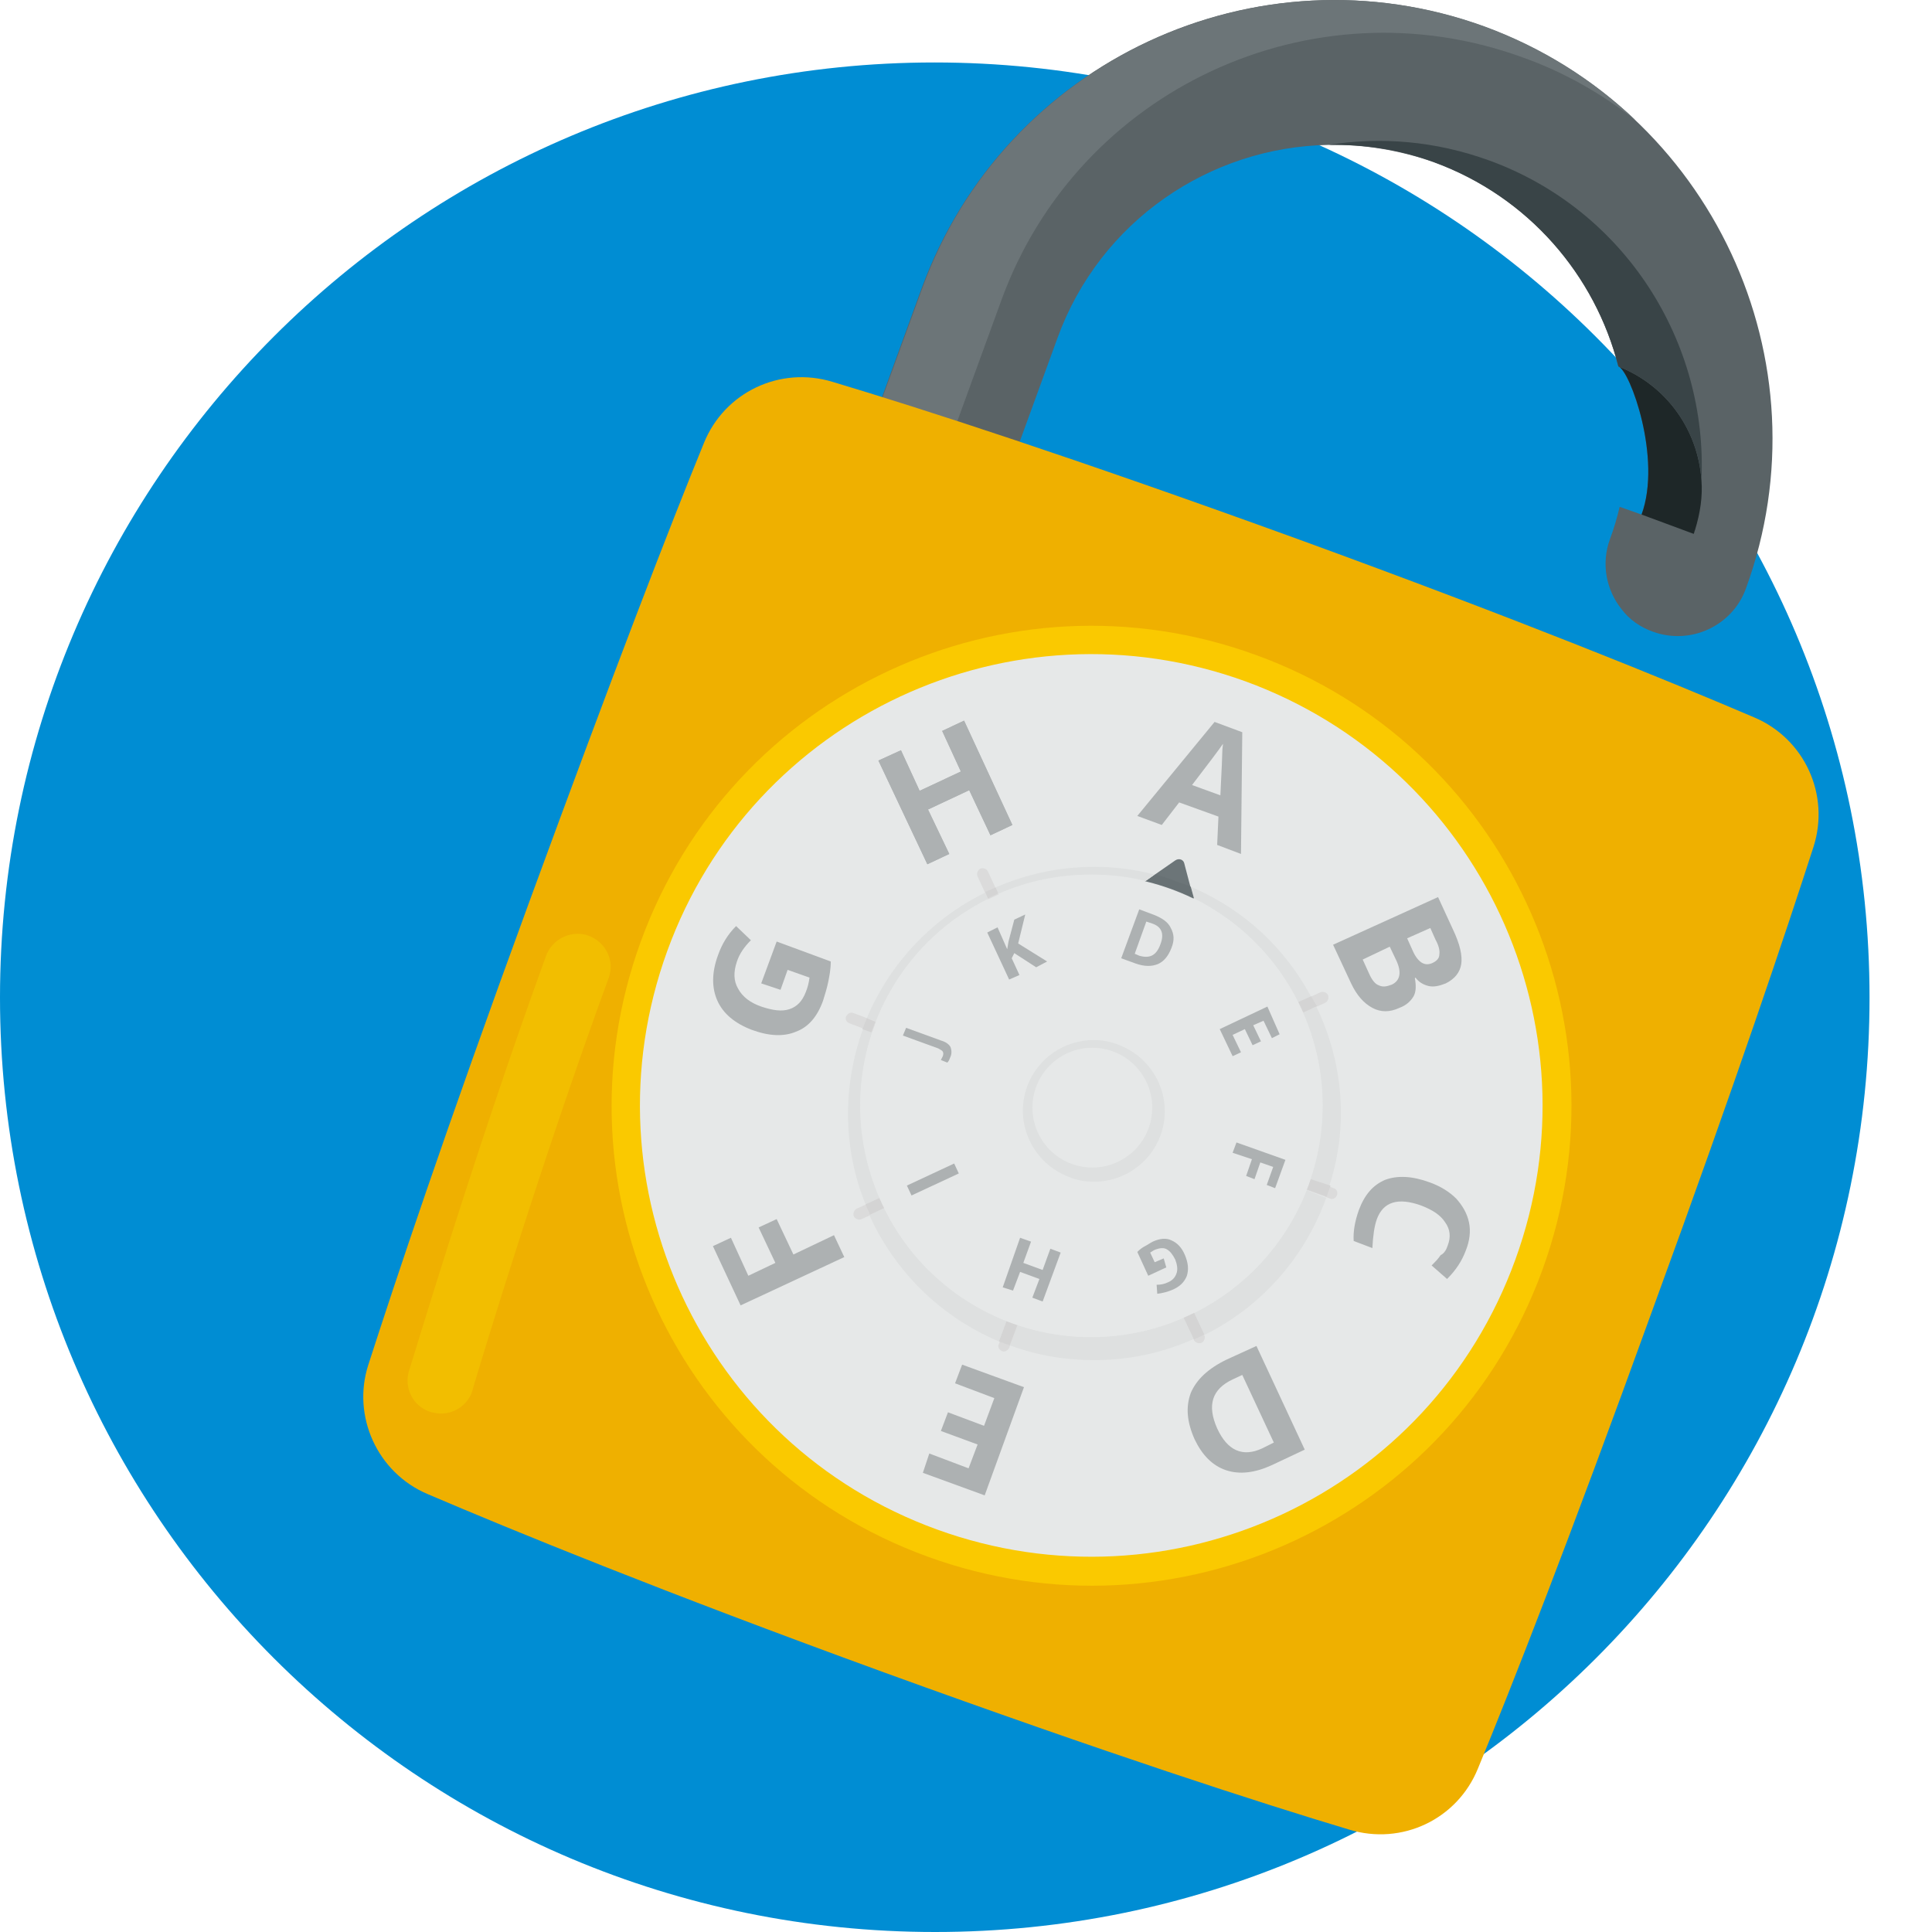 <svg xmlns="http://www.w3.org/2000/svg" id="Layer_1" viewBox="0 0 300 300"><style>.st3{fill:#6c7578}.st7{fill:#e6e8e8}.st8{fill:#adb1b2}.st10{fill:#dee0e0}.st11{fill:#d4d4d4}</style><path fill="#008dd3" d="M290.3 154.9c0 80.2-65 145.1-145.1 145.1C65 300 0 235 0 154.9S65 9.7 145.1 9.7s145.2 65 145.2 145.2"/><path fill="#5a6366" d="M230.4 4.1C195.1-8.7 156 9.5 143.1 44.8l-27.5 75.5c-2.1 5.8.9 12.3 6.7 14.4 5.8 2.1 12.3-.9 14.4-6.7l27.5-75.5c6.6-18.2 23.7-29.7 42.1-30 5.4-.1 11 .8 16.4 2.7 14.7 5.4 25 17.5 28.6 31.7.5.2.5.2 0 0 1.8.6 6.8 14.3 3.6 23l-3.4-1.2c-.4 1.7-.9 3.4-1.5 5-1.4 3.8-.6 7.9 1.8 10.9 1.2 1.6 2.9 2.8 4.9 3.5 5.8 2.1 12.3-.9 14.4-6.7C284 56.1 265.7 17 230.4 4.1z"/><path fill="#1e2728" d="M263 82.9c.1-.2.1-.4.2-.6.8-2.6 1.2-5.2 1-7.7-.5-7.7-5.3-14.7-12.9-17.7 1.8.6 6.8 14.3 3.6 23l8.1 3z"/><path d="M254 18.7c-5.2-4.1-11.1-7.5-17.6-9.8-32.7-11.9-69 5-80.9 37.7L123.3 135l-.9-.3c-5.8-2.1-8.8-8.6-6.7-14.4l27.5-75.5c12.8-35.3 52-53.5 87.3-40.7 9 3.3 16.9 8.3 23.5 14.6z" class="st3"/><path fill="#394447" d="M264.2 74.6c-.5-7.7-5.3-14.7-12.9-17.7-3.6-14.1-13.9-26.3-28.6-31.7-5.4-2-10.9-2.8-16.4-2.7 8.1-1.3 16.6-.6 24.9 2.4 21.2 7.7 34 28.3 33 49.7z"/><path fill="#efb000" d="M229.5 274.6c-3.2 7.9-11.8 12-20 9.5-13.7-4.1-37.5-11.8-72.2-24.4-34.6-12.6-57.8-22.1-70.9-27.7-7.8-3.3-11.8-12.1-9.2-20.1 4.2-13 11.8-35.9 25-71.9s21.9-58.5 27.1-71.2c3.2-7.9 11.8-12 20-9.5 13.7 4.1 37.5 11.8 72.2 24.4 34.6 12.6 57.8 22.1 70.9 27.7 7.8 3.3 11.8 12 9.2 20.1-4.2 13-11.8 35.8-25 71.9-13.1 36.2-21.9 58.6-27.1 71.2"/><path fill="#fac900" d="M239.5 197.2c-14.1 38.7-56.8 58.6-95.5 44.5-38.7-14.1-58.6-56.8-44.5-95.5s56.8-58.6 95.5-44.5c38.6 14 58.6 56.8 44.5 95.5"/><path d="M235.3 195.6c-13.2 36.4-53.4 55.1-89.8 41.9-36.4-13.2-55.1-53.4-41.9-89.8s53.4-55.1 89.8-41.9c36.4 13.3 55.1 53.5 41.9 89.8" class="st7"/><path d="M157.2 128.1l-3.4 1.6-3.3-7-6.4 3 3.3 6.9-3.4 1.6-7.6-16.1 3.5-1.6 2.9 6.3 6.4-3-2.9-6.3 3.4-1.6z" class="st8"/><path d="M157.2 128.1l-3.4 1.6-3.3-7-6.4 3 3.3 6.9-3.4 1.6-7.6-16.1 3.5-1.6 2.9 6.3 6.4-3-2.9-6.3 3.4-1.6zm31.8 3.1l.2-4.4-6.1-2.2-2.7 3.5-3.8-1.4 12-14.6 4.3 1.6-.2 18.9-3.7-1.4zm.5-7.7c.2-4 .3-6.3.3-6.8s.1-.9.1-1.2c-.6.9-2.2 3-4.8 6.4l4.4 1.6zm33.8 15.8l2.3 5c1.1 2.3 1.5 4.1 1.3 5.4-.2 1.3-1 2.3-2.4 3-1 .4-1.9.6-2.7.4-.8-.2-1.5-.6-2-1.3l-.1.1c.2 1.1.2 2.1-.2 2.8-.4.7-1.1 1.4-2.2 1.8-1.5.7-2.9.7-4.2 0-1.3-.7-2.4-1.9-3.3-3.8l-2.8-6 16.3-7.4zm-4.8 6.4l.9 2c.4.9.9 1.5 1.4 1.8.5.3 1.1.3 1.7 0 .6-.3 1-.7 1-1.3.1-.6-.1-1.4-.6-2.3l-.8-1.8-3.6 1.6zm-2.7 1.3l-4.2 2 1 2.2c.4.9.9 1.6 1.5 1.8.6.3 1.2.2 2-.1 1.3-.6 1.6-1.9.7-3.8l-1-2.1zm9 46.4c.5-1.3.4-2.5-.4-3.6-.7-1.1-1.9-1.9-3.7-2.6-3.6-1.3-5.9-.6-6.9 2.1-.4 1.1-.6 2.6-.7 4.5l-2.9-1.1c-.1-1.5.2-3.1.8-4.8.9-2.4 2.2-3.9 4.1-4.7 1.9-.7 4.2-.6 6.9.4 1.7.6 3.1 1.5 4.1 2.5 1 1.1 1.7 2.3 2 3.7.3 1.4.1 2.9-.5 4.4-.6 1.6-1.5 3-2.9 4.4l-2.4-2.1c.5-.5 1-1 1.4-1.6.6-.3.9-.9 1.1-1.5zm-39.3 30.1c-1.2-2.7-1.4-5-.6-7.2.9-2.1 2.7-3.8 5.6-5.2l4.6-2.1 7.5 16.1-5.1 2.4c-2.6 1.2-5 1.5-7.1.8-2.1-.7-3.7-2.3-4.9-4.8zm3.5-1.7c1.6 3.5 4 4.5 7 3.1l1.8-.9-4.9-10.5-1.5.7c-3.2 1.5-4 4-2.4 7.6zm-39.6-9.9l9.6 3.5-6.1 16.8-9.6-3.5 1-3 6.1 2.3 1.4-3.7-5.7-2.1 1.1-2.9 5.6 2.1 1.6-4.3-6.1-2.3zm-19.9-20.1l1.6 3.4-16.1 7.5-4.3-9.2 2.8-1.3 2.7 5.9 4.2-2-2.6-5.5 2.8-1.3 2.6 5.5zm-11.3-39.1l2.4-6.5 8.4 3.1c0 1.2-.2 2.2-.4 3.2s-.5 1.9-.8 2.9c-.9 2.5-2.3 4.1-4.2 4.8-1.9.8-4.2.7-6.9-.3-2.6-1-4.4-2.5-5.3-4.5-.9-2-.9-4.4.1-7.1.6-1.7 1.5-3.2 2.8-4.5l2.3 2.2c-1 1-1.8 2.1-2.2 3.4-.5 1.5-.5 2.9.2 4.1.7 1.3 1.9 2.2 3.6 2.8 1.8.6 3.2.8 4.4.4 1.2-.4 2-1.3 2.5-2.6.3-.7.5-1.5.6-2.3l-3.4-1.2-1.1 3.1-3-1z" class="st8"/><path fill="#dbdbdb" d="M181.3 139.2c-.5-.2-.7-.7-.5-1.1l1.5-4c.2-.5.7-.7 1.1-.5.5.2.7.7.5 1.1l-1.5 4c-.2.4-.7.7-1.1.5m-25.7 70.6c-.5-.2-.7-.7-.5-1.1l1.5-4c.2-.5.7-.7 1.1-.5.5.2.7.7.5 1.1l-1.5 4c-.2.4-.7.7-1.1.5m-.8-69.4c-.4.2-1 0-1.2-.4l-1.8-3.9c-.2-.4 0-1 .4-1.2.4-.2 1 0 1.2.4l1.8 3.9c.3.4.1 1-.4 1.2m31.8 68.1c-.4.2-1 0-1.2-.4l-1.8-3.9c-.2-.4 0-1 .4-1.2.4-.2 1 0 1.2.4l1.8 3.9c.2.4 0 1-.4 1.2M137 159.9c-.2.5-.7.7-1.1.5l-4-1.5c-.5-.2-.7-.7-.5-1.1s.7-.7 1.1-.5l4 1.5c.4.1.6.6.5 1.1m70.6 25.7c-.2.5-.7.7-1.1.5l-4-1.5c-.5-.2-.7-.7-.5-1.1s.7-.7 1.1-.5l4 1.5c.4.1.7.6.5 1.1m-69.5.7c.2.4 0 1-.4 1.2l-3.9 1.8c-.4.2-1 0-1.2-.4-.2-.4 0-1 .4-1.2l3.9-1.8c.5-.3 1-.1 1.2.4m68.1-31.8c.2.4 0 1-.4 1.2l-3.9 1.8c-.4.2-1 0-1.2-.4s0-1 .4-1.2l3.9-1.8c.5-.2 1 0 1.2.4"/><path d="M182.5 133.6l-4.9 3.4c-.6.4-.5 1.4.2 1.6l6.4 2.3c.7.3 1.4-.4 1.2-1.1l-1.5-5.7c-.1-.6-.8-.9-1.4-.5" class="st3"/><path d="M183.8 204.6c-4.5 2-9.4 3-14.3 3-3.8 0-7.7-.6-11.5-1.9l-1.2 3.2c4.3 1.6 8.7 2.3 13.1 2.3 5.4 0 10.6-1.1 15.5-3.3l-1.6-3.3m-46.5-17l-2.3 1.1c3.9 8.6 10.9 15.7 20.1 19.6l1.2-3.2c-8.6-3.4-15.2-9.7-19-17.5m65.6-2.8c-3.4 8.6-9.7 15.2-17.5 19.1l1.6 3.4c8.5-4.2 15.4-11.6 18.9-21.2v-.1l-3-1.2M134 159.7v.1c-3.3 9.2-3 18.8.4 27.2l2.2-1c-3.4-7.9-4.1-17-1.1-25.8l-1.5-.5m70.4-3.4l-2.1 1c3.5 7.9 4.1 17.1 1.1 25.8l3 1.1c3.1-9.5 2.1-19.4-2-27.9M153 138.6c-8 3.9-14.7 10.7-18.4 19.5l1.4.5c3.4-8.6 9.7-15.2 17.4-19l-.4-1m16.9-4c-5.3 0-10.5 1.1-15.3 3.2l.4 1c4.5-2 9.4-3 14.4-3 2.8 0 5.7.3 8.5 1l1.4-1c-3.1-.8-6.2-1.2-9.4-1.2" class="st10"/><path d="M156.3 205.1l-1.2 3.2c.5.2 1.1.4 1.7.6l1.2-3.2c-.3-.1-.5-.2-.8-.3l-.9-.3m-1.7-67.3c-.5.2-1.1.5-1.6.7l.4 1c.5-.3 1.1-.5 1.6-.8l-.4-.9m30.8 66c-.5.3-1.1.5-1.6.8l1.6 3.4c.5-.2 1.1-.5 1.6-.8l-1.6-3.4m-50.8-45.7c-.2.5-.4 1.1-.7 1.7l1.4.5c.1-.3.2-.6.3-.8.1-.3.2-.6.3-.8l-1.3-.6m68.9 25c-.1.3-.2.6-.3.8s-.2.6-.3.8l3.1 1.1c.2-.6.4-1.1.6-1.7l-3.1-1m-66.9 2.9l-2.2 1c.2.6.5 1.1.7 1.6l2.3-1.1c-.4-.4-.6-.9-.8-1.5" class="st11"/><path d="M184.9 137.7l.5 1.8c7.2 3.6 12.8 9.3 16.2 16.2l2-.9c-4-7.5-10.4-13.6-18.7-17.1" class="st10"/><path d="M203.6 154.7l-2 .9c.3.5.5 1.1.8 1.6l2.1-1c-.3-.4-.6-.9-.9-1.5" class="st11"/><path fill="#687174" d="M179.4 135.8l-1.4 1c1.3.3 2.5.7 3.8 1.1 1.3.5 2.5 1 3.6 1.6l-.5-1.8c-.6-.3-1.2-.5-1.9-.7-1.2-.5-2.4-.9-3.6-1.2"/><path d="M203.2 184c-6.8 18.6-27.4 28.2-46 21.5-18.6-6.8-28.2-27.4-21.5-46s27.4-28.2 46-21.5c18.7 6.7 28.3 27.3 21.5 46" class="st7"/><path d="M147.5 164.3c-.1.3-.2.5-.4.7l-1-.4.3-.6c.1-.3.1-.5 0-.7s-.4-.3-.7-.5l-5.5-2 .5-1.2 5.5 2c.7.2 1.2.6 1.4 1 .2.6.2 1.1-.1 1.7z" class="st8"/><path d="M140.8 182.3h8.1v1.7h-8.1z" class="st8" transform="rotate(-25.001 144.857 183.149)"/><path d="M158.4 192.2l1.7.6-1.2 3.3 3 1.1 1.2-3.3 1.6.6-2.8 7.6-1.6-.6 1.1-2.9-3-1.1-1.1 2.9-1.6-.5zm23.5-45c-.5 1.3-1.2 2.1-2.1 2.5-1 .4-2.1.4-3.5-.1l-2.2-.8 2.8-7.6 2.4.9c1.2.5 2.1 1.1 2.5 2 .5.9.6 1.9.1 3.1zm-1.7-.6c.6-1.6.2-2.7-1.3-3.2l-.9-.3-1.8 5 .7.3c1.7.5 2.7-.1 3.3-1.8zm11.2 17.4l-2-4.2 7.4-3.5 1.9 4.3-1.2.6-1.3-2.7-1.6.7 1.2 2.5-1.3.6-1.2-2.5-1.9.9 1.3 2.7zm0 15l.6-1.6 7.6 2.7-1.6 4.4-1.3-.5 1-2.8-2-.7-.9 2.6-1.3-.5.9-2.6zm-10.3 17.8l-2.8 1.3-1.7-3.7c.4-.4.8-.7 1.2-.9.4-.2.8-.5 1.2-.7 1.1-.5 2.1-.6 2.9-.2.9.4 1.6 1.1 2.1 2.3.5 1.2.6 2.2.3 3.2-.4 1-1.1 1.7-2.3 2.2-.7.3-1.5.5-2.3.6l-.1-1.4c.6 0 1.2-.1 1.8-.4.7-.3 1.1-.8 1.3-1.4.2-.6.1-1.3-.2-2.1-.4-.8-.8-1.3-1.3-1.6-.5-.3-1.1-.2-1.7 0-.3.1-.6.3-.9.5l.7 1.5 1.4-.6.4 1.4zm-18.5-47.5l-1.7.9-3.4-2.2-.4.8 1.2 2.6-1.6.7-3.4-7.3 1.6-.8 1.5 3.4.2-1.2.9-3.4 1.7-.8-1.1 4.5z" class="st8"/><path d="M169.8 161.5c-4.5 0-8.7 2.8-10.3 7.2-2.1 5.7.9 12 6.6 14.1 1.2.5 2.5.7 3.8.7 4.5 0 8.7-2.8 10.3-7.2 2.1-5.7-.9-12-6.6-14.1-1.3-.5-2.5-.7-3.8-.7" class="st10"/><circle cx="169.6" cy="172" r="9.3" class="st7" transform="rotate(-70.001 169.604 171.986)"/><path fill="#f2be00" d="M89.7 145c-2.1 0-4.1 1.3-4.9 3.4-11.4 31.3-21.2 64.4-21.3 64.5-.8 2.7.7 5.6 3.5 6.4.5.1 1 .2 1.5.2 2.2 0 4.3-1.5 4.9-3.7 0 0 0-.1.1-.4 1.1-3.7 10.4-34.6 21-63.5 1-2.7-.4-5.6-3.1-6.6-.5-.2-1.1-.3-1.7-.3"/></svg>